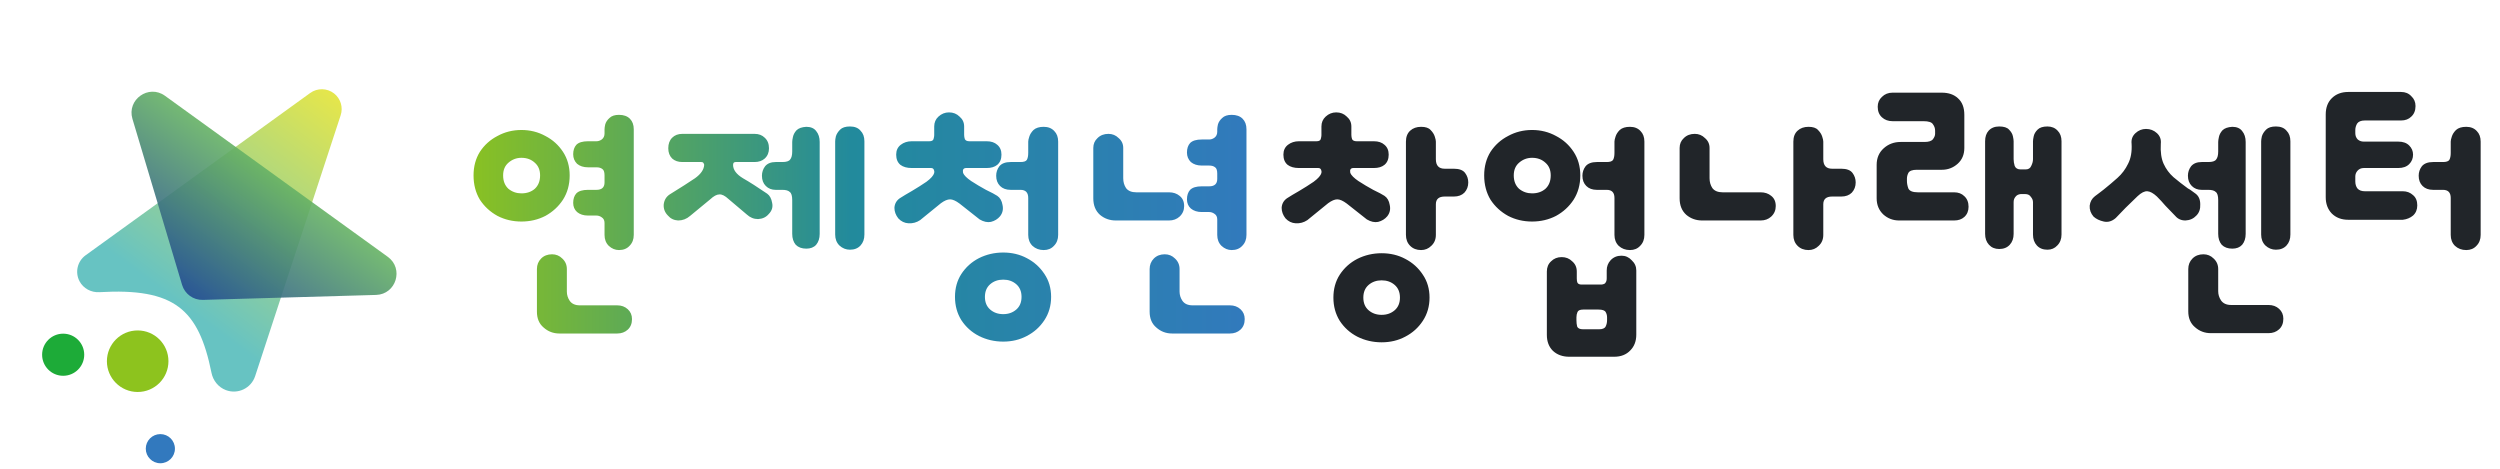 <svg width="213" height="40" viewBox="0 0 213 40" fill="none" xmlns="http://www.w3.org/2000/svg">
<path d="M26.43 7.922L7.292 21.751C6.593 22.257 6.373 23.2 6.776 23.963C7.102 24.579 7.769 24.934 8.464 24.893C14.848 24.524 16.923 26.325 18.019 31.765C18.153 32.43 18.607 32.994 19.242 33.236C20.262 33.624 21.399 33.082 21.739 32.045L29.026 9.819C29.248 9.144 29.023 8.402 28.465 7.963C27.872 7.497 27.042 7.481 26.43 7.922Z" fill="url(#paint0_linear_64_3658)"/>
<path d="M17.283 25.551C16.471 25.574 15.745 25.049 15.513 24.271L11.284 10.128C10.794 8.485 12.665 7.156 14.054 8.16L33.039 21.881C34.428 22.885 33.752 25.079 32.039 25.128L17.283 25.551Z" fill="url(#paint1_linear_64_3658)" fill-opacity="0.9"/>
<circle cx="11.73" cy="30.775" r="2.622" fill="#8DC31E"/>
<circle cx="13.662" cy="38.227" r="1.242" fill="#3279BE"/>
<circle cx="5.382" cy="30.223" r="1.794" fill="#1DAB38"/>
<path d="M40.346 14.945C40.346 14.185 40.526 13.515 40.886 12.935C41.266 12.355 41.766 11.905 42.386 11.585C43.006 11.245 43.686 11.075 44.426 11.075C45.166 11.075 45.846 11.245 46.466 11.585C47.086 11.905 47.586 12.355 47.966 12.935C48.346 13.515 48.536 14.185 48.536 14.945C48.536 15.725 48.346 16.415 47.966 17.015C47.586 17.595 47.086 18.055 46.466 18.395C45.846 18.715 45.166 18.875 44.426 18.875C43.686 18.875 43.006 18.715 42.386 18.395C41.766 18.055 41.266 17.595 40.886 17.015C40.526 16.415 40.346 15.725 40.346 14.945ZM53.996 20.015C53.996 20.395 53.876 20.705 53.636 20.945C53.416 21.185 53.116 21.305 52.736 21.305C52.416 21.305 52.126 21.185 51.866 20.945C51.626 20.705 51.506 20.395 51.506 20.015V18.995C51.506 18.775 51.426 18.615 51.266 18.515C51.126 18.415 50.976 18.365 50.816 18.365H50.096C49.716 18.365 49.406 18.265 49.166 18.065C48.946 17.865 48.836 17.605 48.836 17.285C48.836 16.945 48.926 16.675 49.106 16.475C49.306 16.275 49.636 16.175 50.096 16.175H50.816C51.276 16.175 51.506 15.965 51.506 15.545V14.945C51.506 14.665 51.446 14.485 51.326 14.405C51.206 14.305 51.036 14.255 50.816 14.255H50.096C49.716 14.255 49.406 14.155 49.166 13.955C48.946 13.735 48.836 13.465 48.836 13.145C48.836 12.805 48.926 12.535 49.106 12.335C49.306 12.135 49.636 12.035 50.096 12.035H50.816C50.976 12.035 51.126 11.985 51.266 11.885C51.426 11.765 51.506 11.595 51.506 11.375V11.015C51.506 10.915 51.526 10.775 51.566 10.595C51.626 10.395 51.746 10.215 51.926 10.055C52.106 9.875 52.376 9.785 52.736 9.785C53.136 9.785 53.446 9.895 53.666 10.115C53.886 10.335 53.996 10.635 53.996 11.015V20.015ZM45.746 22.925C45.746 22.565 45.866 22.265 46.106 22.025C46.346 21.785 46.656 21.665 47.036 21.665C47.376 21.665 47.666 21.785 47.906 22.025C48.166 22.265 48.296 22.565 48.296 22.925V24.845C48.296 25.125 48.376 25.385 48.536 25.625C48.716 25.885 49.006 26.015 49.406 26.015H52.586C52.946 26.015 53.246 26.125 53.486 26.345C53.726 26.565 53.846 26.845 53.846 27.185C53.846 27.565 53.726 27.865 53.486 28.085C53.246 28.305 52.946 28.415 52.586 28.415H47.666C47.146 28.415 46.696 28.245 46.316 27.905C45.936 27.585 45.746 27.135 45.746 26.555V22.925ZM42.866 14.945C42.866 15.425 43.016 15.805 43.316 16.085C43.636 16.345 44.006 16.475 44.426 16.475C44.886 16.475 45.266 16.345 45.566 16.085C45.866 15.805 46.016 15.425 46.016 14.945C46.016 14.485 45.866 14.125 45.566 13.865C45.266 13.585 44.886 13.445 44.426 13.445C44.006 13.445 43.636 13.585 43.316 13.865C43.016 14.125 42.866 14.485 42.866 14.945ZM62.697 13.805C62.597 13.805 62.527 13.835 62.487 13.895C62.467 13.955 62.457 14.005 62.457 14.045C62.457 14.465 62.737 14.845 63.297 15.185C63.857 15.505 64.547 15.945 65.367 16.505C65.587 16.665 65.727 16.925 65.787 17.285C65.867 17.645 65.767 17.965 65.487 18.245C65.267 18.505 64.967 18.645 64.587 18.665C64.227 18.665 63.907 18.535 63.627 18.275L62.067 16.955C61.767 16.675 61.507 16.545 61.287 16.565C61.067 16.565 60.807 16.705 60.507 16.985L58.797 18.395C58.497 18.655 58.157 18.785 57.777 18.785C57.417 18.765 57.127 18.625 56.907 18.365C56.647 18.105 56.527 17.795 56.547 17.435C56.587 17.055 56.757 16.765 57.057 16.565C57.997 15.985 58.717 15.525 59.217 15.185C59.717 14.825 59.977 14.445 59.997 14.045C59.997 14.005 59.977 13.955 59.937 13.895C59.917 13.835 59.847 13.805 59.727 13.805H58.137C57.777 13.805 57.487 13.705 57.267 13.505C57.047 13.285 56.937 12.995 56.937 12.635C56.937 12.255 57.047 11.955 57.267 11.735C57.487 11.515 57.777 11.405 58.137 11.405H64.287C64.647 11.405 64.937 11.515 65.157 11.735C65.397 11.955 65.517 12.255 65.517 12.635C65.517 12.995 65.397 13.285 65.157 13.505C64.937 13.705 64.647 13.805 64.287 13.805H62.697ZM69.837 19.925C69.837 20.305 69.737 20.615 69.537 20.855C69.337 21.075 69.057 21.185 68.697 21.185C68.317 21.185 68.017 21.075 67.797 20.855C67.597 20.615 67.497 20.305 67.497 19.925V17.045C67.497 16.685 67.427 16.455 67.287 16.355C67.167 16.235 66.957 16.175 66.657 16.175H66.087C65.747 16.175 65.467 16.065 65.247 15.845C65.027 15.625 64.917 15.335 64.917 14.975C64.917 14.675 65.007 14.405 65.187 14.165C65.387 13.925 65.687 13.805 66.087 13.805H66.657C66.997 13.805 67.217 13.735 67.317 13.595C67.437 13.455 67.497 13.225 67.497 12.905V12.095C67.497 11.995 67.517 11.855 67.557 11.675C67.597 11.475 67.697 11.285 67.857 11.105C68.037 10.925 68.317 10.825 68.697 10.805C69.077 10.805 69.357 10.925 69.537 11.165C69.737 11.405 69.837 11.715 69.837 12.095V19.925ZM73.647 19.985C73.647 20.365 73.537 20.675 73.317 20.915C73.097 21.155 72.797 21.275 72.417 21.275C72.077 21.275 71.777 21.155 71.517 20.915C71.277 20.675 71.157 20.365 71.157 19.985V12.035C71.157 11.935 71.177 11.795 71.217 11.615C71.277 11.415 71.397 11.225 71.577 11.045C71.757 10.865 72.037 10.775 72.417 10.775C72.817 10.775 73.117 10.895 73.317 11.135C73.537 11.355 73.647 11.655 73.647 12.035V19.985ZM82.325 14.315C82.085 14.315 81.995 14.455 82.055 14.735C82.135 14.935 82.365 15.165 82.745 15.425C83.145 15.685 83.565 15.935 84.005 16.175C84.465 16.395 84.785 16.565 84.965 16.685C85.205 16.845 85.355 17.105 85.415 17.465C85.495 17.825 85.425 18.145 85.205 18.425C85.005 18.665 84.745 18.825 84.425 18.905C84.125 18.965 83.805 18.895 83.465 18.695L81.755 17.345C81.435 17.105 81.165 16.985 80.945 16.985C80.725 16.985 80.465 17.095 80.165 17.315L78.395 18.755C78.095 18.955 77.765 19.045 77.405 19.025C77.065 19.005 76.775 18.865 76.535 18.605C76.315 18.325 76.205 18.025 76.205 17.705C76.225 17.365 76.375 17.095 76.655 16.895C76.935 16.715 77.285 16.505 77.705 16.265C78.145 16.005 78.555 15.745 78.935 15.485C79.315 15.205 79.535 14.955 79.595 14.735C79.615 14.635 79.605 14.545 79.565 14.465C79.525 14.365 79.445 14.315 79.325 14.315H77.675C77.275 14.315 76.955 14.225 76.715 14.045C76.475 13.845 76.355 13.555 76.355 13.175C76.355 12.815 76.485 12.535 76.745 12.335C77.005 12.135 77.315 12.035 77.675 12.035H79.175C79.375 12.035 79.495 11.975 79.535 11.855C79.575 11.715 79.595 11.605 79.595 11.525V10.775C79.595 10.435 79.715 10.155 79.955 9.935C80.215 9.695 80.515 9.575 80.855 9.575C81.215 9.575 81.515 9.695 81.755 9.935C82.015 10.155 82.145 10.435 82.145 10.775V11.495C82.145 11.615 82.165 11.735 82.205 11.855C82.265 11.975 82.395 12.035 82.595 12.035H84.065C84.445 12.035 84.745 12.135 84.965 12.335C85.205 12.535 85.325 12.815 85.325 13.175C85.325 13.555 85.205 13.845 84.965 14.045C84.745 14.225 84.445 14.315 84.065 14.315H82.325ZM81.365 25.295C81.365 24.555 81.545 23.905 81.905 23.345C82.285 22.765 82.785 22.315 83.405 21.995C84.045 21.675 84.735 21.515 85.475 21.515C86.215 21.515 86.885 21.675 87.485 21.995C88.105 22.315 88.605 22.765 88.985 23.345C89.365 23.905 89.555 24.555 89.555 25.295C89.555 26.035 89.365 26.695 88.985 27.275C88.605 27.855 88.105 28.305 87.485 28.625C86.885 28.945 86.215 29.105 85.475 29.105C84.735 29.105 84.045 28.945 83.405 28.625C82.785 28.305 82.285 27.855 81.905 27.275C81.545 26.695 81.365 26.035 81.365 25.295ZM90.155 20.015C90.155 20.395 90.035 20.705 89.795 20.945C89.575 21.185 89.285 21.305 88.925 21.305C88.545 21.305 88.225 21.185 87.965 20.945C87.725 20.705 87.605 20.395 87.605 20.015V16.865C87.605 16.405 87.385 16.175 86.945 16.175H86.105C85.725 16.175 85.425 16.065 85.205 15.845C84.985 15.625 84.875 15.335 84.875 14.975C84.875 14.675 84.965 14.405 85.145 14.165C85.345 13.925 85.665 13.805 86.105 13.805H86.945C87.225 13.805 87.405 13.745 87.485 13.625C87.565 13.485 87.605 13.285 87.605 13.025V12.065C87.605 11.965 87.635 11.825 87.695 11.645C87.755 11.445 87.875 11.255 88.055 11.075C88.255 10.895 88.545 10.805 88.925 10.805C89.305 10.805 89.605 10.925 89.825 11.165C90.045 11.385 90.155 11.685 90.155 12.065V20.015ZM83.915 25.295C83.915 25.755 84.065 26.115 84.365 26.375C84.665 26.635 85.035 26.765 85.475 26.765C85.915 26.765 86.285 26.635 86.585 26.375C86.885 26.115 87.035 25.755 87.035 25.295C87.035 24.835 86.885 24.475 86.585 24.215C86.285 23.955 85.915 23.825 85.475 23.825C85.035 23.825 84.665 23.955 84.365 24.215C84.065 24.475 83.915 24.835 83.915 25.295ZM106.199 20.015C106.199 20.395 106.079 20.705 105.839 20.945C105.619 21.185 105.319 21.305 104.939 21.305C104.619 21.305 104.329 21.185 104.069 20.945C103.829 20.705 103.709 20.395 103.709 20.015V18.695C103.709 18.475 103.629 18.315 103.469 18.215C103.329 18.115 103.179 18.065 103.019 18.065H102.389C102.009 18.065 101.699 17.965 101.459 17.765C101.239 17.565 101.129 17.305 101.129 16.985C101.129 16.645 101.219 16.375 101.399 16.175C101.599 15.975 101.929 15.875 102.389 15.875H103.019C103.479 15.875 103.709 15.665 103.709 15.245V14.795C103.709 14.515 103.649 14.335 103.529 14.255C103.409 14.155 103.239 14.105 103.019 14.105H102.389C102.009 14.105 101.699 14.005 101.459 13.805C101.239 13.585 101.129 13.315 101.129 12.995C101.129 12.655 101.219 12.385 101.399 12.185C101.599 11.985 101.929 11.885 102.389 11.885H103.019C103.179 11.885 103.329 11.835 103.469 11.735C103.629 11.615 103.709 11.445 103.709 11.225V11.015C103.709 10.915 103.729 10.775 103.769 10.595C103.829 10.395 103.949 10.215 104.129 10.055C104.309 9.875 104.579 9.785 104.939 9.785C105.339 9.785 105.649 9.895 105.869 10.115C106.089 10.335 106.199 10.635 106.199 11.015V20.015ZM93.149 12.605C93.149 12.265 93.269 11.985 93.509 11.765C93.749 11.525 94.059 11.405 94.439 11.405C94.779 11.405 95.069 11.525 95.309 11.765C95.569 11.985 95.699 12.265 95.699 12.605V15.185C95.699 15.505 95.779 15.785 95.939 16.025C96.119 16.265 96.409 16.385 96.809 16.385H99.599C99.959 16.385 100.259 16.485 100.499 16.685C100.759 16.885 100.889 17.175 100.889 17.555C100.889 17.915 100.759 18.215 100.499 18.455C100.259 18.675 99.959 18.785 99.599 18.785H95.069C94.549 18.785 94.099 18.625 93.719 18.305C93.339 17.965 93.149 17.495 93.149 16.895V12.605ZM97.949 22.925C97.949 22.565 98.069 22.265 98.309 22.025C98.549 21.785 98.859 21.665 99.239 21.665C99.579 21.665 99.869 21.785 100.109 22.025C100.369 22.265 100.499 22.565 100.499 22.925V24.845C100.499 25.125 100.579 25.385 100.739 25.625C100.919 25.885 101.209 26.015 101.609 26.015H104.789C105.149 26.015 105.449 26.125 105.689 26.345C105.929 26.565 106.049 26.845 106.049 27.185C106.049 27.565 105.929 27.865 105.689 28.085C105.449 28.305 105.149 28.415 104.789 28.415H99.869C99.349 28.415 98.899 28.245 98.519 27.905C98.139 27.585 97.949 27.135 97.949 26.555V22.925Z" fill="url(#paint2_linear_64_3658)"/>
<path d="M115.316 14.315C115.076 14.315 114.986 14.455 115.046 14.735C115.126 14.935 115.356 15.165 115.736 15.425C116.136 15.685 116.556 15.935 116.996 16.175C117.456 16.395 117.776 16.565 117.956 16.685C118.196 16.845 118.346 17.105 118.406 17.465C118.486 17.825 118.416 18.145 118.196 18.425C117.996 18.665 117.736 18.825 117.416 18.905C117.116 18.965 116.796 18.895 116.456 18.695L114.746 17.345C114.426 17.105 114.156 16.985 113.936 16.985C113.716 16.985 113.456 17.095 113.156 17.315L111.386 18.755C111.086 18.955 110.756 19.045 110.396 19.025C110.056 19.005 109.766 18.865 109.526 18.605C109.306 18.325 109.196 18.025 109.196 17.705C109.216 17.365 109.366 17.095 109.646 16.895C109.926 16.715 110.276 16.505 110.696 16.265C111.136 16.005 111.546 15.745 111.926 15.485C112.306 15.205 112.526 14.955 112.586 14.735C112.606 14.635 112.596 14.545 112.556 14.465C112.516 14.365 112.436 14.315 112.316 14.315H110.666C110.266 14.315 109.946 14.225 109.706 14.045C109.466 13.845 109.346 13.555 109.346 13.175C109.346 12.815 109.476 12.535 109.736 12.335C109.996 12.135 110.306 12.035 110.666 12.035H112.166C112.366 12.035 112.486 11.975 112.526 11.855C112.566 11.715 112.586 11.605 112.586 11.525V10.775C112.586 10.435 112.706 10.155 112.946 9.935C113.206 9.695 113.506 9.575 113.846 9.575C114.206 9.575 114.506 9.695 114.746 9.935C115.006 10.155 115.136 10.435 115.136 10.775V11.495C115.136 11.615 115.156 11.735 115.196 11.855C115.256 11.975 115.386 12.035 115.586 12.035H117.056C117.436 12.035 117.736 12.135 117.956 12.335C118.196 12.535 118.316 12.815 118.316 13.175C118.316 13.555 118.196 13.845 117.956 14.045C117.736 14.225 117.436 14.315 117.056 14.315H115.316ZM113.606 25.355C113.606 24.615 113.786 23.965 114.146 23.405C114.526 22.825 115.026 22.375 115.646 22.055C116.286 21.735 116.976 21.575 117.716 21.575C118.456 21.575 119.126 21.735 119.726 22.055C120.346 22.375 120.846 22.825 121.226 23.405C121.606 23.965 121.796 24.615 121.796 25.355C121.796 26.095 121.606 26.755 121.226 27.335C120.846 27.915 120.346 28.365 119.726 28.685C119.126 29.005 118.456 29.165 117.716 29.165C116.976 29.165 116.286 29.005 115.646 28.685C115.026 28.365 114.526 27.915 114.146 27.335C113.786 26.755 113.606 26.095 113.606 25.355ZM119.786 12.065C119.786 11.665 119.906 11.355 120.146 11.135C120.386 10.915 120.696 10.805 121.076 10.805C121.456 10.805 121.726 10.895 121.886 11.075C122.066 11.255 122.186 11.445 122.246 11.645C122.306 11.825 122.336 11.965 122.336 12.065V13.565C122.336 14.105 122.586 14.375 123.086 14.375H123.866C124.326 14.375 124.646 14.495 124.826 14.735C125.006 14.975 125.096 15.245 125.096 15.545C125.096 15.885 124.986 16.175 124.766 16.415C124.546 16.635 124.246 16.745 123.866 16.745H123.086C122.586 16.745 122.336 16.965 122.336 17.405V20.015C122.336 20.395 122.206 20.705 121.946 20.945C121.706 21.185 121.416 21.305 121.076 21.305C120.696 21.305 120.386 21.185 120.146 20.945C119.906 20.705 119.786 20.395 119.786 20.015V12.065ZM116.156 25.355C116.156 25.815 116.306 26.175 116.606 26.435C116.906 26.695 117.276 26.825 117.716 26.825C118.156 26.825 118.526 26.695 118.826 26.435C119.126 26.175 119.276 25.815 119.276 25.355C119.276 24.895 119.126 24.535 118.826 24.275C118.526 24.015 118.156 23.885 117.716 23.885C117.276 23.885 116.906 24.015 116.606 24.275C116.306 24.535 116.156 24.895 116.156 25.355ZM133.712 30.395C133.132 30.395 132.662 30.225 132.302 29.885C131.962 29.545 131.792 29.095 131.792 28.535V23.135C131.792 22.775 131.912 22.485 132.152 22.265C132.392 22.025 132.692 21.905 133.052 21.905C133.412 21.905 133.712 22.025 133.952 22.265C134.212 22.485 134.342 22.775 134.342 23.135V23.735C134.342 23.895 134.362 24.015 134.402 24.095C134.462 24.195 134.582 24.245 134.762 24.245H136.442C136.642 24.225 136.762 24.165 136.802 24.065C136.862 23.985 136.892 23.865 136.892 23.705V23.045C136.892 22.705 137.002 22.415 137.222 22.175C137.462 21.915 137.772 21.785 138.152 21.785C138.492 21.785 138.782 21.915 139.022 22.175C139.282 22.415 139.412 22.705 139.412 23.045V28.505C139.412 29.065 139.242 29.515 138.902 29.855C138.562 30.215 138.102 30.395 137.522 30.395H133.712ZM126.452 14.945C126.452 14.185 126.632 13.515 126.992 12.935C127.372 12.355 127.872 11.905 128.492 11.585C129.112 11.245 129.792 11.075 130.532 11.075C131.272 11.075 131.952 11.245 132.572 11.585C133.192 11.905 133.692 12.355 134.072 12.935C134.452 13.515 134.642 14.185 134.642 14.945C134.642 15.725 134.452 16.415 134.072 17.015C133.692 17.595 133.192 18.055 132.572 18.395C131.952 18.715 131.272 18.875 130.532 18.875C129.792 18.875 129.112 18.715 128.492 18.395C127.872 18.055 127.372 17.595 126.992 17.015C126.632 16.415 126.452 15.725 126.452 14.945ZM140.102 20.015C140.102 20.395 139.982 20.705 139.742 20.945C139.522 21.185 139.232 21.305 138.872 21.305C138.492 21.305 138.172 21.185 137.912 20.945C137.672 20.705 137.552 20.395 137.552 20.015V16.865C137.552 16.405 137.332 16.175 136.892 16.175H136.052C135.672 16.175 135.372 16.065 135.152 15.845C134.932 15.625 134.822 15.335 134.822 14.975C134.822 14.675 134.912 14.405 135.092 14.165C135.292 13.925 135.612 13.805 136.052 13.805H136.892C137.172 13.805 137.352 13.745 137.432 13.625C137.512 13.485 137.552 13.285 137.552 13.025V12.065C137.552 11.965 137.582 11.825 137.642 11.645C137.702 11.445 137.822 11.255 138.002 11.075C138.202 10.895 138.492 10.805 138.872 10.805C139.252 10.805 139.552 10.925 139.772 11.165C139.992 11.385 140.102 11.685 140.102 12.065V20.015ZM128.972 14.945C128.972 15.425 129.122 15.805 129.422 16.085C129.742 16.345 130.112 16.475 130.532 16.475C130.992 16.475 131.372 16.345 131.672 16.085C131.972 15.805 132.122 15.425 132.122 14.945C132.122 14.485 131.972 14.125 131.672 13.865C131.372 13.585 130.992 13.445 130.532 13.445C130.112 13.445 129.742 13.585 129.422 13.865C129.122 14.125 128.972 14.485 128.972 14.945ZM134.312 27.275C134.312 27.475 134.332 27.655 134.372 27.815C134.432 27.975 134.602 28.055 134.882 28.055H136.232C136.532 28.055 136.722 27.975 136.802 27.815C136.882 27.655 136.922 27.475 136.922 27.275V27.035C136.922 26.875 136.882 26.725 136.802 26.585C136.722 26.445 136.522 26.375 136.202 26.375H134.882C134.622 26.375 134.462 26.445 134.402 26.585C134.342 26.725 134.312 26.875 134.312 27.035V27.275ZM152.794 12.065C152.794 11.665 152.914 11.355 153.154 11.135C153.394 10.915 153.704 10.805 154.084 10.805C154.464 10.805 154.734 10.895 154.894 11.075C155.074 11.255 155.194 11.445 155.254 11.645C155.314 11.825 155.344 11.965 155.344 12.065V13.565C155.344 14.105 155.594 14.375 156.094 14.375H156.874C157.334 14.375 157.654 14.495 157.834 14.735C158.014 14.975 158.104 15.245 158.104 15.545C158.104 15.885 157.994 16.175 157.774 16.415C157.554 16.635 157.254 16.745 156.874 16.745H156.094C155.594 16.745 155.344 16.965 155.344 17.405V20.015C155.344 20.395 155.214 20.705 154.954 20.945C154.714 21.185 154.424 21.305 154.084 21.305C153.704 21.305 153.394 21.185 153.154 20.945C152.914 20.705 152.794 20.395 152.794 20.015V12.065ZM143.104 12.605C143.104 12.265 143.224 11.985 143.464 11.765C143.704 11.525 144.014 11.405 144.394 11.405C144.734 11.405 145.024 11.525 145.264 11.765C145.524 11.985 145.654 12.265 145.654 12.605V15.185C145.654 15.505 145.734 15.785 145.894 16.025C146.074 16.265 146.364 16.385 146.764 16.385H150.004C150.364 16.385 150.664 16.485 150.904 16.685C151.164 16.885 151.294 17.175 151.294 17.555C151.294 17.915 151.164 18.215 150.904 18.455C150.664 18.675 150.364 18.785 150.004 18.785H145.024C144.504 18.785 144.054 18.625 143.674 18.305C143.294 17.965 143.104 17.495 143.104 16.895V12.605ZM165.441 7.895C166.021 7.895 166.481 8.055 166.821 8.375C167.181 8.695 167.361 9.165 167.361 9.785V12.605C167.361 13.165 167.171 13.615 166.791 13.955C166.411 14.295 165.961 14.465 165.441 14.465H163.311C162.931 14.465 162.691 14.555 162.591 14.735C162.511 14.895 162.471 15.055 162.471 15.215V15.425C162.471 15.625 162.511 15.835 162.591 16.055C162.691 16.275 162.961 16.385 163.401 16.385H166.491C166.851 16.385 167.141 16.495 167.361 16.715C167.601 16.935 167.721 17.235 167.721 17.615C167.721 17.975 167.601 18.265 167.361 18.485C167.141 18.685 166.851 18.785 166.491 18.785H161.811C161.291 18.785 160.841 18.615 160.461 18.275C160.081 17.915 159.891 17.455 159.891 16.895V14.045C159.891 13.465 160.091 12.995 160.491 12.635C160.891 12.275 161.371 12.095 161.931 12.095H163.971C164.331 12.095 164.571 12.015 164.691 11.855C164.811 11.695 164.871 11.545 164.871 11.405V11.135C164.871 10.935 164.811 10.755 164.691 10.595C164.591 10.415 164.321 10.325 163.881 10.325H161.241C160.881 10.325 160.581 10.215 160.341 9.995C160.101 9.775 159.981 9.475 159.981 9.095C159.981 8.755 160.101 8.475 160.341 8.255C160.581 8.015 160.881 7.895 161.241 7.895H165.441ZM175.641 19.985C175.641 20.365 175.521 20.675 175.281 20.915C175.061 21.155 174.781 21.275 174.441 21.275C174.061 21.275 173.761 21.155 173.541 20.915C173.321 20.675 173.211 20.365 173.211 19.985V17.225C173.211 17.065 173.151 16.915 173.031 16.775C172.931 16.615 172.771 16.535 172.551 16.535H172.161C171.961 16.555 171.811 16.635 171.711 16.775C171.611 16.895 171.561 17.045 171.561 17.225V19.925C171.561 20.305 171.451 20.615 171.231 20.855C171.011 21.095 170.711 21.215 170.331 21.215C169.971 21.215 169.681 21.095 169.461 20.855C169.241 20.615 169.131 20.305 169.131 19.925V12.035C169.131 11.655 169.231 11.355 169.431 11.135C169.651 10.895 169.951 10.775 170.331 10.775C170.731 10.775 171.011 10.865 171.171 11.045C171.351 11.225 171.461 11.415 171.501 11.615C171.541 11.795 171.561 11.935 171.561 12.035V13.565C171.561 13.745 171.591 13.935 171.651 14.135C171.731 14.335 171.901 14.435 172.161 14.435H172.581C172.821 14.435 172.981 14.335 173.061 14.135C173.161 13.935 173.211 13.745 173.211 13.565V12.035C173.211 11.935 173.231 11.795 173.271 11.615C173.311 11.415 173.421 11.225 173.601 11.045C173.781 10.865 174.061 10.775 174.441 10.775C174.801 10.775 175.091 10.895 175.311 11.135C175.531 11.355 175.641 11.655 175.641 12.035V19.985ZM185.331 18.395C185.011 18.075 184.731 17.785 184.491 17.525C184.271 17.265 184.031 17.005 183.771 16.745C183.471 16.465 183.201 16.315 182.961 16.295C182.721 16.275 182.441 16.415 182.121 16.715C181.781 17.035 181.441 17.365 181.101 17.705C180.781 18.045 180.501 18.335 180.261 18.575C179.941 18.855 179.601 18.955 179.241 18.875C178.881 18.795 178.591 18.655 178.371 18.455C178.131 18.175 178.021 17.865 178.041 17.525C178.081 17.185 178.231 16.915 178.491 16.715C178.611 16.615 178.731 16.525 178.851 16.445C178.971 16.345 179.101 16.245 179.241 16.145C179.641 15.825 180.031 15.495 180.411 15.155C180.791 14.815 181.091 14.415 181.311 13.955C181.551 13.495 181.651 12.925 181.611 12.245C181.571 11.885 181.681 11.585 181.941 11.345C182.201 11.105 182.501 10.985 182.841 10.985C183.201 10.985 183.511 11.105 183.771 11.345C184.031 11.585 184.141 11.885 184.101 12.245C184.061 12.945 184.141 13.515 184.341 13.955C184.541 14.395 184.821 14.775 185.181 15.095C185.561 15.415 185.971 15.735 186.411 16.055C186.531 16.115 186.641 16.185 186.741 16.265C186.841 16.345 186.951 16.425 187.071 16.505C187.331 16.705 187.461 17.005 187.461 17.405C187.481 17.805 187.371 18.125 187.131 18.365C186.891 18.625 186.581 18.765 186.201 18.785C185.841 18.785 185.551 18.655 185.331 18.395ZM191.331 19.925C191.331 20.305 191.231 20.615 191.031 20.855C190.831 21.075 190.551 21.185 190.191 21.185C189.811 21.185 189.511 21.075 189.291 20.855C189.091 20.615 188.991 20.305 188.991 19.925V17.045C188.991 16.685 188.921 16.455 188.781 16.355C188.661 16.235 188.451 16.175 188.151 16.175H187.581C187.241 16.175 186.961 16.065 186.741 15.845C186.521 15.625 186.411 15.335 186.411 14.975C186.411 14.675 186.501 14.405 186.681 14.165C186.881 13.925 187.181 13.805 187.581 13.805H188.151C188.491 13.805 188.711 13.735 188.811 13.595C188.931 13.455 188.991 13.225 188.991 12.905V12.095C188.991 11.995 189.011 11.855 189.051 11.675C189.091 11.475 189.191 11.285 189.351 11.105C189.531 10.925 189.811 10.825 190.191 10.805C190.571 10.805 190.851 10.925 191.031 11.165C191.231 11.405 191.331 11.715 191.331 12.095V19.925ZM186.441 22.925C186.441 22.565 186.561 22.265 186.801 22.025C187.041 21.785 187.351 21.665 187.731 21.665C188.071 21.665 188.361 21.785 188.601 22.025C188.861 22.265 188.991 22.565 188.991 22.925V24.815C188.991 25.095 189.071 25.355 189.231 25.595C189.411 25.855 189.701 25.985 190.101 25.985H193.281C193.641 25.985 193.941 26.095 194.181 26.315C194.421 26.535 194.541 26.815 194.541 27.155C194.541 27.535 194.421 27.835 194.181 28.055C193.941 28.275 193.641 28.385 193.281 28.385H188.361C187.841 28.385 187.391 28.215 187.011 27.875C186.631 27.555 186.441 27.105 186.441 26.525V22.925ZM195.141 19.985C195.141 20.365 195.031 20.675 194.811 20.915C194.591 21.155 194.291 21.275 193.911 21.275C193.571 21.275 193.271 21.155 193.011 20.915C192.771 20.675 192.651 20.365 192.651 19.985V12.035C192.651 11.935 192.671 11.795 192.711 11.615C192.771 11.415 192.891 11.225 193.071 11.045C193.251 10.865 193.531 10.775 193.911 10.775C194.311 10.775 194.611 10.895 194.811 11.135C195.031 11.355 195.141 11.655 195.141 12.035V19.985ZM200.072 18.725C199.492 18.725 199.022 18.545 198.662 18.185C198.322 17.825 198.152 17.365 198.152 16.805V9.755C198.152 9.175 198.322 8.715 198.662 8.375C199.022 8.015 199.492 7.835 200.072 7.835H204.572C204.932 7.835 205.222 7.955 205.442 8.195C205.682 8.415 205.802 8.695 205.802 9.035C205.802 9.415 205.682 9.715 205.442 9.935C205.222 10.155 204.932 10.265 204.572 10.265H201.482C201.162 10.265 200.942 10.355 200.822 10.535C200.722 10.715 200.672 10.895 200.672 11.075V11.345C200.672 11.565 200.742 11.745 200.882 11.885C201.022 12.005 201.192 12.065 201.392 12.065H204.332C204.732 12.065 205.042 12.175 205.262 12.395C205.482 12.615 205.592 12.875 205.592 13.175C205.592 13.495 205.482 13.765 205.262 13.985C205.042 14.205 204.732 14.315 204.332 14.315H201.392C201.172 14.315 200.992 14.395 200.852 14.555C200.732 14.695 200.672 14.855 200.672 15.035V15.455C200.672 15.695 200.732 15.895 200.852 16.055C200.992 16.215 201.202 16.295 201.482 16.295H204.722C205.062 16.295 205.352 16.405 205.592 16.625C205.832 16.825 205.952 17.115 205.952 17.495C205.952 17.855 205.832 18.145 205.592 18.365C205.352 18.565 205.062 18.685 204.722 18.725H200.072ZM211.352 20.015C211.352 20.395 211.232 20.705 210.992 20.945C210.772 21.185 210.482 21.305 210.122 21.305C209.742 21.305 209.422 21.185 209.162 20.945C208.922 20.705 208.802 20.395 208.802 20.015V16.865C208.802 16.405 208.582 16.175 208.142 16.175H207.302C206.922 16.175 206.622 16.065 206.402 15.845C206.182 15.625 206.072 15.335 206.072 14.975C206.072 14.675 206.162 14.405 206.342 14.165C206.542 13.925 206.862 13.805 207.302 13.805H208.142C208.422 13.805 208.602 13.745 208.682 13.625C208.762 13.485 208.802 13.285 208.802 13.025V12.065C208.802 11.965 208.832 11.825 208.892 11.645C208.952 11.445 209.072 11.255 209.252 11.075C209.452 10.895 209.742 10.805 210.122 10.805C210.502 10.805 210.802 10.925 211.022 11.165C211.242 11.385 211.352 11.685 211.352 12.065V20.015Z" fill="#212529"/>
<defs>
<linearGradient id="paint0_linear_64_3658" x1="28.291" y1="8.142" x2="15.181" y2="25.807" gradientUnits="userSpaceOnUse">
<stop stop-color="#E4E64C"/>
<stop offset="1" stop-color="#67C3C2"/>
</linearGradient>
<linearGradient id="paint1_linear_64_3658" x1="23.737" y1="14.905" x2="15.907" y2="25.59" gradientUnits="userSpaceOnUse">
<stop stop-color="#67B464"/>
<stop offset="1" stop-color="#214893"/>
</linearGradient>
<linearGradient id="paint2_linear_64_3658" x1="39" y1="19.735" x2="108" y2="19.735" gradientUnits="userSpaceOnUse">
<stop stop-color="#8DC31E"/>
<stop offset="0.485" stop-color="#228A9C"/>
<stop offset="1" stop-color="#3279BE"/>
</linearGradient>
</defs>
</svg>
